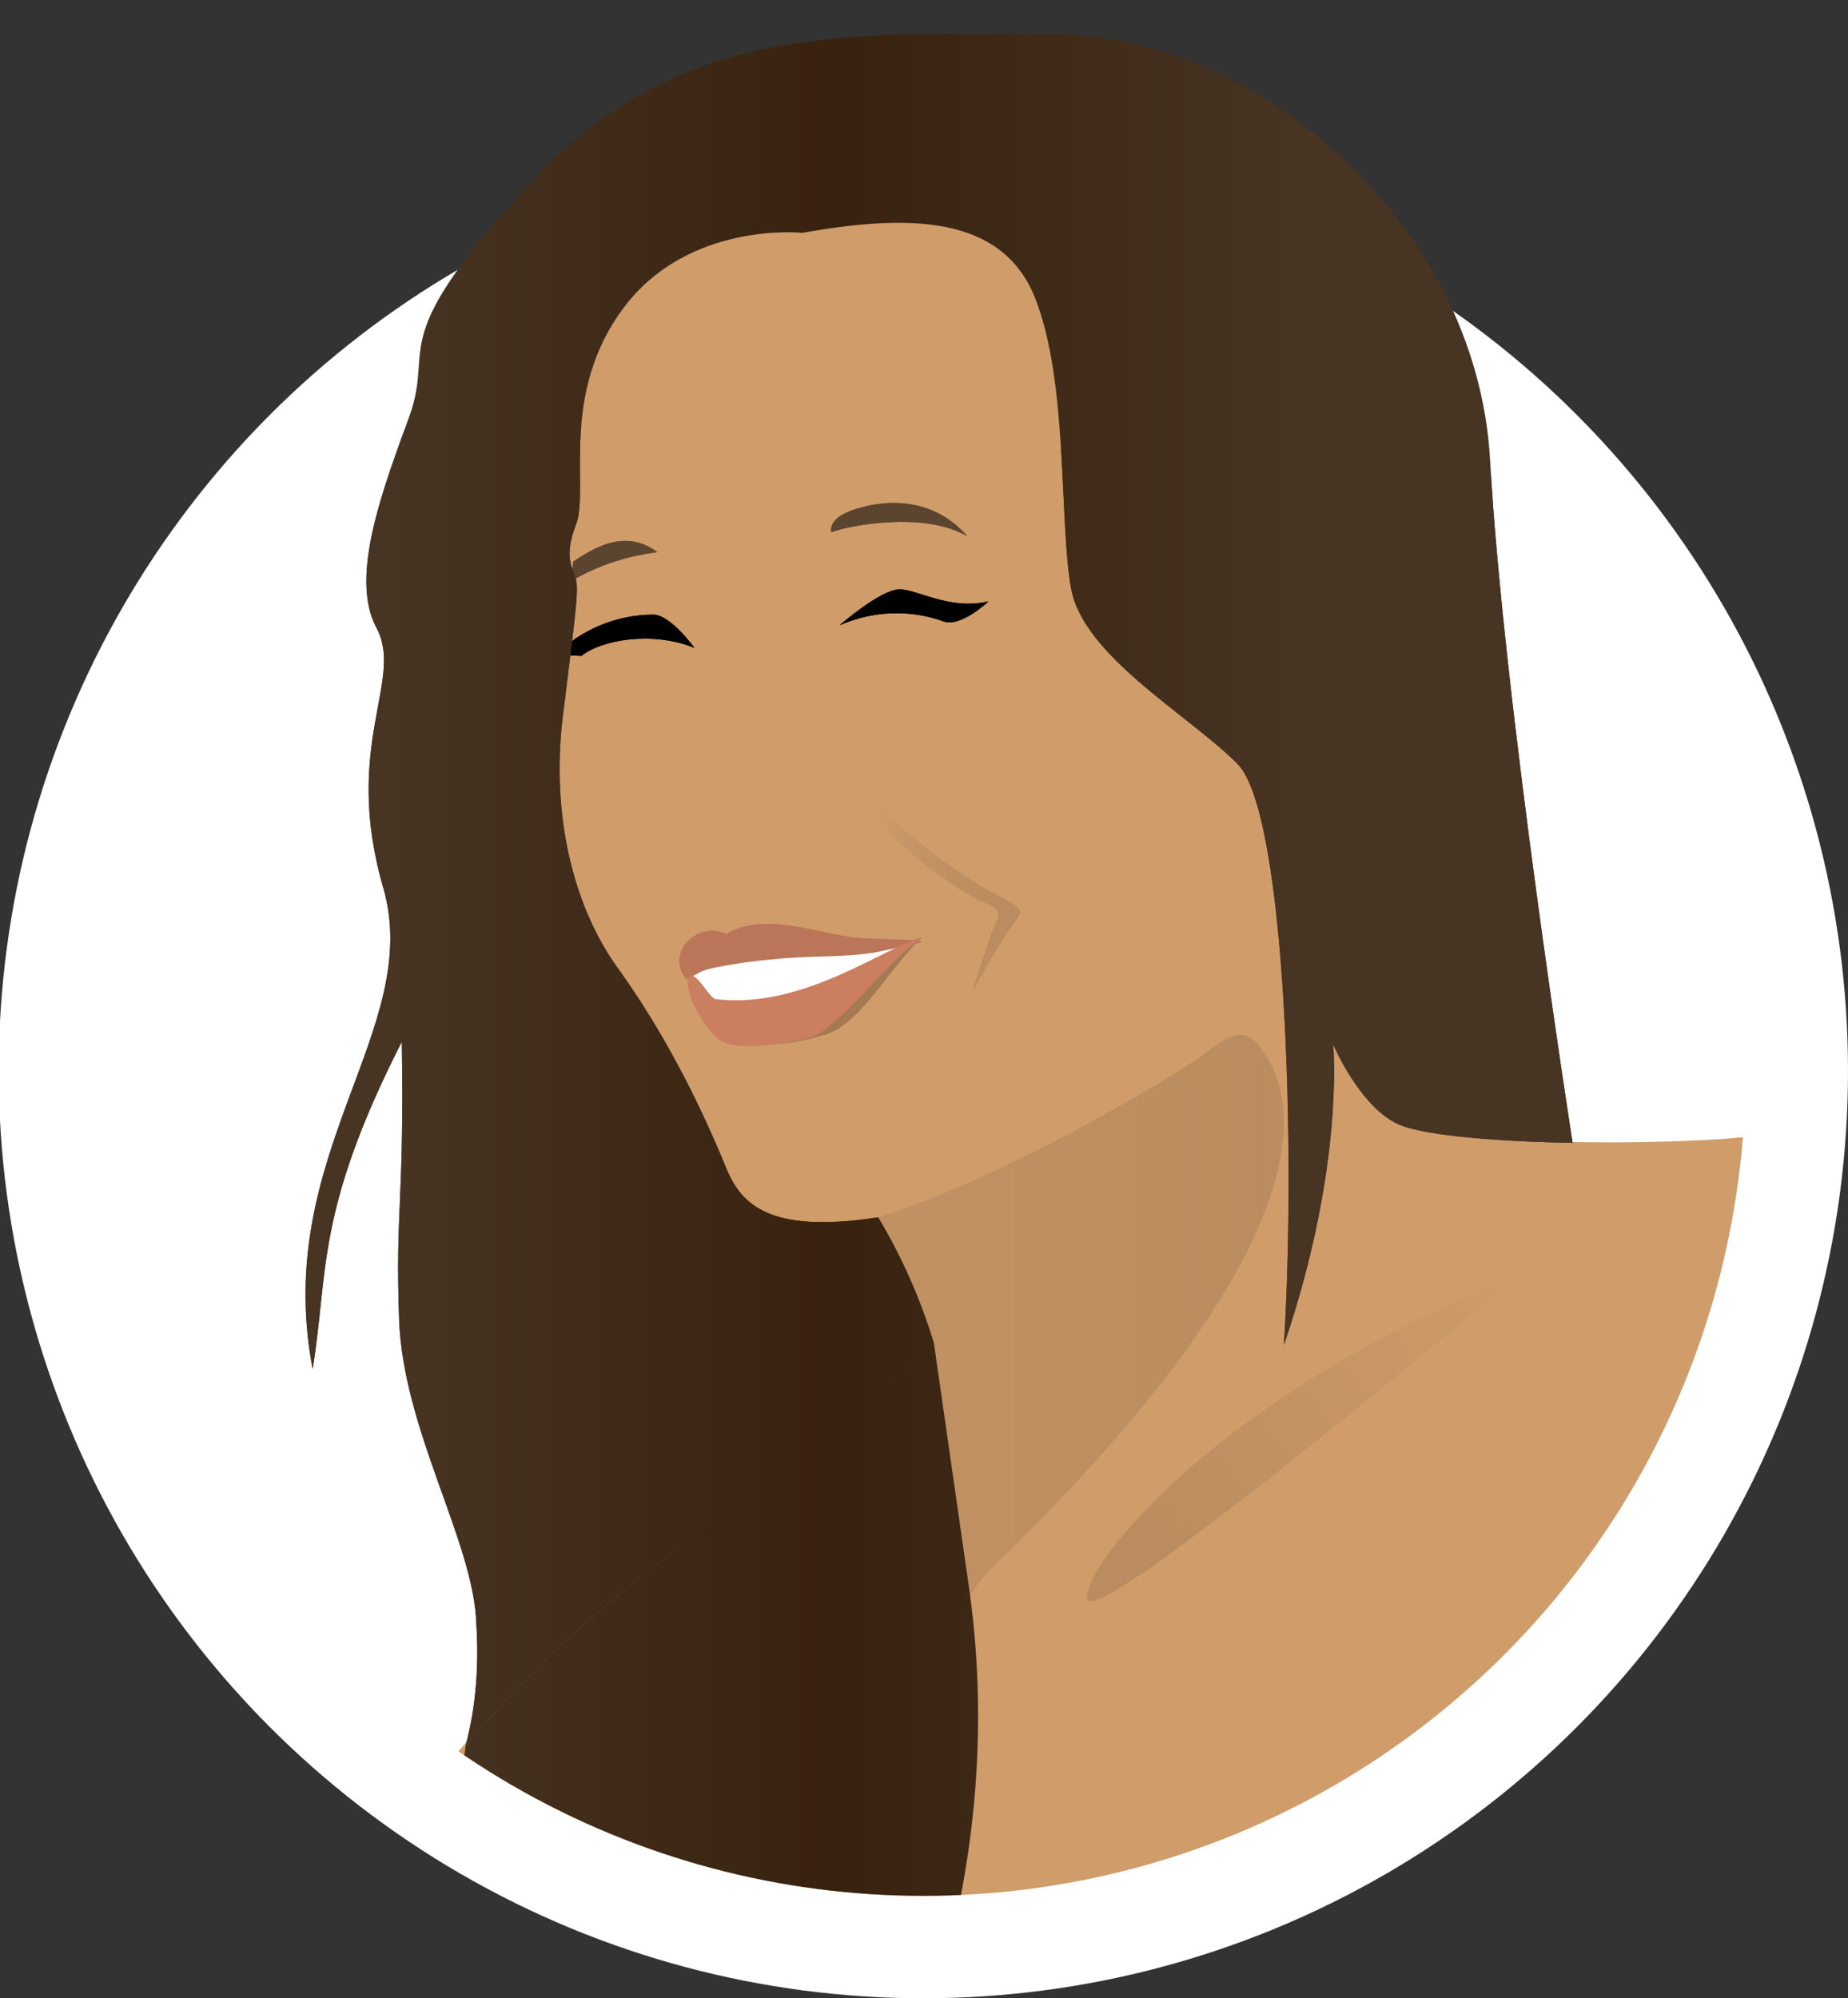 <?xml version="1.0" encoding="utf-8"?>
<!-- Generator: Adobe Illustrator 26.0.2, SVG Export Plug-In . SVG Version: 6.00 Build 0)  -->
<svg version="1.1" id="Laag_1" xmlns="http://www.w3.org/2000/svg" xmlns:xlink="http://www.w3.org/1999/xlink" x="0px" y="0px"
	 viewBox="0 0 138.9 150.2" style="enable-background:new 0 0 138.9 150.2;" xml:space="preserve">
<rect x="0" y="0" width="138.9" height="150.2" fill="#333333" stroke="none"/>
<style type="text/css">
	.st0{fill:#FFFFFF;}
	.st1{clip-path:url(#SVGID_00000079449976485928166710000017473000721292986272_);}
	.st2{fill:#CF9C6A;}
	.st3{fill:url(#SVGID_00000142859864430025285790000004377157368841525153_);}
	.st4{fill:url(#SVGID_00000091709227524960066710000007854172541274877347_);}
	.st5{fill:url(#SVGID_00000092441384261395378370000015456977459949120937_);}
	.st6{fill:url(#SVGID_00000031206614421358532270000006499004667996425133_);}
	.st7{fill:url(#SVGID_00000088098017648078191630000004543703839121863868_);}
	.st8{fill:#5C452F;}
	.st9{fill:url(#SVGID_00000064320562236252958850000012643503514296695474_);}
	.st10{fill:#A57A53;}
	.st11{fill:#BB7558;}
	.st12{fill:#CB7F60;}
	.st13{fill:url(#SVGID_00000098913358397846613560000011779062162440440502_);}
	.st14{fill:url(#SVGID_00000047749409872431678220000010373831277715580314_);}
	.st15{fill:url(#SVGID_00000121274543640680459420000010423052314621143169_);}
</style>
<g id="Laag_2_00000075854838644458301910000004229336528795934352_">
	<g id="adam">
		<ellipse id="Mask-2-2" class="st0" cx="69.4" cy="80.5" rx="69.5" ry="69.7"/>
		<g>
			<defs>
				<ellipse id="SVGID_1_" cx="69.4" cy="80.5" rx="61.8" ry="62"/>
			</defs>
			<clipPath id="SVGID_00000087381947541356173310000013686372847717658029_">
				<use xlink:href="#SVGID_1_"  style="overflow:visible;"/>
			</clipPath>
			<g style="clip-path:url(#SVGID_00000087381947541356173310000013686372847717658029_);">
				<path class="st2" d="M20.1,150.2c7.3-10.1,18.1-24.2,25.4-29.7c7.7-6,14.9-12.7,21.4-19.9c0,0,0.9-2.4-3.3-7.3
					c-1.4,0-4.4,1.2-7.2-0.5s-4-12-9.2-18.6s-5.6-15-4.9-20.2s-2.1-15.5,0-22.1c1.9-6,5.2-13.8,12.9-16.2c0,0,5.9-1.8,17.1-1.8
					s25.8,13.2,26.5,20.9s1.4,28.6,0.3,34.8s1.4,10.4,4.5,13.6s20.2,2.8,26.1,2.4c3.3-0.4,6.6,0,9.7,1v63.6L20.1,150.2z"/>
				
					<linearGradient id="SVGID_00000158728056279006026420000004534598932880287924_" gradientUnits="userSpaceOnUse" x1="114.362" y1="18.591" x2="114.362" y2="160.261" gradientTransform="matrix(1 0 0 -1 0 322.558)">
					<stop  offset="0" style="stop-color:#BA8C5F;stop-opacity:0"/>
					<stop  offset="1" style="stop-color:#BA8C5F"/>
				</linearGradient>
				<path style="fill:url(#SVGID_00000158728056279006026420000004534598932880287924_);" d="M132.2,129.5c-0.7,8.4-0.4,34.8,1,51.2
					s4.2,33.8,4.2,33.8s1.8,17.8,1.1,22s-2.4,46.3-5.9,58.2s-17.1,24.7-19.9,26.1s10.8-56.8,15-88.2c4.2-31.4-1-32.8-1-32.8
					s-15.8,16.4-36.7,1.7c3.8,1.5,7.8,2.4,11.8,2.6c15.7,0.9,21.6-10.3,20.6-25.9S125.1,146.2,132.2,129.5z"/>
				
					<linearGradient id="SVGID_00000160903353953023468970000005334890904471837622_" gradientUnits="userSpaceOnUse" x1="5.029" y1="36.541" x2="87.327" y2="36.541" gradientTransform="matrix(1 0 0 -1 0 322.558)">
					<stop  offset="0" style="stop-color:#BA8C5F;stop-opacity:0"/>
					<stop  offset="1" style="stop-color:#BA8C5F"/>
				</linearGradient>
				<path style="fill:url(#SVGID_00000160903353953023468970000005334890904471837622_);" d="M5,294.4c23-7,43.6-13.2,81.2-16.7
					C98.4,278.3,5,294.4,5,294.4z"/>
				
					<linearGradient id="SVGID_00000008829748902361573830000009416770444677962386_" gradientUnits="userSpaceOnUse" x1="5.258" y1="186.431" x2="96.495" y2="186.431" gradientTransform="matrix(1 0 0 -1 0 322.558)">
					<stop  offset="0" style="stop-color:#BA8C5F;stop-opacity:0"/>
					<stop  offset="1" style="stop-color:#BA8C5F"/>
				</linearGradient>
				<path style="fill:url(#SVGID_00000008829748902361573830000009416770444677962386_);" d="M66,91.5c9.1-2.8,22-10.4,24.4-12.2
					s3.3-2.4,4.9,0.3c1,1.8,6.8,11.6-20.6,38.1c-7,6.8-16.4,38.9-16.4,38.9S33.8,182.8,16.2,193c-12,6.9-16.4-12.2-1.4-30.7
					s24.9-32.5,39-43.8c12-9.6,16.4-17.5,16.4-17.5C69,97.7,67.6,94.6,66,91.5z"/>
				
					<linearGradient id="SVGID_00000038388352995876033700000015808313751105942935_" gradientUnits="userSpaceOnUse" x1="114.112" y1="227.117" x2="85.892" y2="207.246" gradientTransform="matrix(1 0 0 -1 0 322.558)">
					<stop  offset="0" style="stop-color:#BA8C5F;stop-opacity:0"/>
					<stop  offset="1" style="stop-color:#BA8C5F"/>
				</linearGradient>
				<path style="fill:url(#SVGID_00000038388352995876033700000015808313751105942935_);" d="M113.8,96.1c-20.9,8-32.1,20.9-32.1,24
					S113.8,96.1,113.8,96.1z"/>
				
					<linearGradient id="SVGID_00000098940406330156796650000002482138700104488874_" gradientUnits="userSpaceOnUse" x1="65.759" y1="255.011" x2="76.679" y2="255.011" gradientTransform="matrix(1 0 0 -1 0 322.558)">
					<stop  offset="0" style="stop-color:#BA8C5F;stop-opacity:0"/>
					<stop  offset="1" style="stop-color:#BA8C5F"/>
				</linearGradient>
				<path style="fill:url(#SVGID_00000098940406330156796650000002482138700104488874_);" d="M65.8,60.5c5.9,5.3,8.3,6.3,9.9,7.2
					s1,0.8-0.2,2.7s-2.4,4.1-2.4,4.1s1.3-4.2,1.7-5c0.3-0.7,0.6-1.1-0.9-1.7S66.1,63.1,65.8,60.5z"/>
				<path d="M43.7,49.3c1.5-1.2,5.3-1.9,8.5-0.6c0,0-1.8-2.5-3.1-2.5c-2.7,0-5.4,1.1-7.3,3L43.7,49.3z"/>
				<path d="M63.1,47c0,0,3.1-2.7,4.5-2.7s3.8,1.6,6.7,0.9c0,0-2.1,2-3.4,1.5C68.4,45.8,65.6,45.9,63.1,47z"/>
				<path class="st8" d="M43.1,42.2c1.8-1.2,4-2.4,6.3-0.7c-2.3,0.3-4.5,1-6.5,2.2L43.1,42.2z"/>
				<path class="st8" d="M62.5,40c1.3-0.5,6.9-1.6,10.2,0.3c-2.7-3.1-6.4-2.7-8.5-2S62.5,40,62.5,40z"/>
				
					<linearGradient id="SVGID_00000073718120397151680270000018011499285117129878_" gradientUnits="userSpaceOnUse" x1="28.849" y1="255.695" x2="97.639" y2="255.695" gradientTransform="matrix(1 0 0 -1 0 322.558)">
					<stop  offset="0" style="stop-color:#483423"/>
					<stop  offset="0.49" style="stop-color:#38220F"/>
					<stop  offset="1" style="stop-color:#483423"/>
				</linearGradient>
				<path style="fill:url(#SVGID_00000073718120397151680270000018011499285117129878_);" d="M60.3,17.5c7.9-1.4,15-1.4,17.5,4.9
					s1.8,16.7,2.7,21.8s8.8,9.5,12.5,13.2s4.4,29.5,3.5,43.7c4.6-13.5,3.7-22.6,3.7-22.6s2,4.7,4.9,6s13.1,1.4,13.1,1.4
					s-5.2-33.2-6.2-51.3S94,2.6,79.6,2.6S51.5,1.2,40.1,13.5s-7.4,12.3-9.3,17.7c-1.9,5.3-4.6,12.1-2.5,16s-2.6,8.8,0.5,19.5
					s-8.4,20-5.3,36.2c1.2-7.4,0.2-11.8,6.7-24.6c0.2,12.1-0.5,12.6-0.2,20.9s5.6,16.7,5.8,22.8c0.2,3.1,0,6.2-0.8,9.2
					c4.4-5.2,9.4-9.9,14.9-14c9.8-7.3,20.3-16.2,20.3-16.2c-1-3.3-2.4-6.5-4.2-9.5c-8.4,1.3-10.4-1.1-11.5-3.9
					c-2.1-5.1-4.7-10.1-7.9-14.6c-3.5-4.7-5.2-11.7-4.3-19.1s1.2-9.4,1-10.3s-1-1.6,0-4.2s-1.3-9.8,3.6-16.3S60.3,17.5,60.3,17.5z"
					/>
				<path class="st0" d="M52.2,72.6l-0.5,0.8l2.9,3.3l10.2-2.8c0,0,6.2-3.9,2.2-3.1L52.2,72.6z"/>
				<path class="st10" d="M69.3,70.5c-2.2,1.8-4.6,6.6-7.4,7.3c-1.4,0.4-2.8,0.7-4.3,0.7c-1.4-0.1-2.8-0.6-3.7-1.7
					c0,0-0.1-0.1-0.1-0.1c0-0.1,0.1-0.1,0.2-0.2c3.6-1.2,3.6-0.7,7.4-1.3C62.7,75.1,67.9,70.5,69.3,70.5z"/>
				<path class="st11" d="M63.7,70.4c-2.7-0.4-6.4-1.8-9.1-0.2c-2.3-1-4.6,1.5-3,3.4c0.6-0.2,0.9-0.6,1.8-0.8
					c1.4-0.3,3.4-0.6,4.8-0.7c2.6-0.3,5-0.1,7.5-0.5c0.6-0.1,3.7-0.8,3.6-0.8C67.8,70.5,65.7,70.7,63.7,70.4z"/>
				<path class="st12" d="M51.7,73.5c-0.2,1.5,1.6,4.3,2.6,4.8c1.5,0.8,6.2-0.1,6.8-0.4c2-0.7,5.8-5.9,8.2-7.4
					c-2.6,0.5-8.8,5.4-15.5,4.6c-0.4,0-1.3-1.8-1.9-1.8C51.9,73.4,51.7,73.4,51.7,73.5z"/>
				
					<linearGradient id="SVGID_00000168822152293235494820000012626166452334777238_" gradientUnits="userSpaceOnUse" x1="28.849" y1="152.026" x2="97.639" y2="152.026" gradientTransform="matrix(1 0 0 -1 0 322.558)">
					<stop  offset="0" style="stop-color:#483423"/>
					<stop  offset="0.49" style="stop-color:#38220F"/>
					<stop  offset="1" style="stop-color:#483423"/>
				</linearGradient>
				<path style="fill:url(#SVGID_00000168822152293235494820000012626166452334777238_);" d="M71.2,186.5l-1.7-20.1
					c-0.5-6.1,0-12.2,1.4-18.2l0.6-2.4c2.1-8.7,2.6-17.8,1.3-26.7L70.2,101c0,0-10.5,8.8-20.3,16.2c-5.5,4.1-10.5,8.8-14.9,14
					c0,0-4.8,33.5-0.4,55.1s-1.4,53.9-1.4,53.9l19.7-15.4C64.6,215.5,71.4,201.4,71.2,186.5z"/>
			</g>
		</g>
		<path class="st2" d="M98.8,34.8c-0.7-7.7-15.3-20.9-26.5-20.9s-17.1,1.8-17.1,1.8c-7.7,2.4-11,10.2-12.9,16.2L98.8,34.8z"/>
		
			<linearGradient id="SVGID_00000146486891020937509200000006521190040784892312_" gradientUnits="userSpaceOnUse" x1="65.759" y1="255.011" x2="76.679" y2="255.011" gradientTransform="matrix(1 0 0 -1 0 322.558)">
			<stop  offset="0" style="stop-color:#BA8C5F;stop-opacity:0"/>
			<stop  offset="1" style="stop-color:#BA8C5F"/>
		</linearGradient>
		<path style="fill:url(#SVGID_00000146486891020937509200000006521190040784892312_);" d="M65.8,60.5c5.9,5.3,8.3,6.3,9.9,7.2
			s1,0.8-0.2,2.7s-2.4,4.1-2.4,4.1s1.3-4.2,1.7-5c0.3-0.7,0.6-1.1-0.9-1.7S66.1,63.1,65.8,60.5z"/>
		<path d="M43.7,49.3c1.5-1.2,5.3-1.9,8.5-0.6c0,0-1.8-2.5-3.1-2.5c-2.7,0-5.4,1.1-7.3,3L43.7,49.3z"/>
		<path d="M63.1,47c0,0,3.1-2.7,4.5-2.7s3.8,1.6,6.7,0.9c0,0-2.1,2-3.4,1.5C68.4,45.8,65.6,45.9,63.1,47z"/>
		<path class="st8" d="M43.1,42.2c1.8-1.2,4-2.4,6.3-0.7c-2.3,0.3-4.5,1-6.5,2.2L43.1,42.2z"/>
		<path class="st8" d="M62.5,40c1.3-0.5,6.9-1.6,10.2,0.3c-2.7-3.1-6.4-2.7-8.5-2S62.5,40,62.5,40z"/>
		
			<linearGradient id="SVGID_00000129917011285271108890000009309758332253492925_" gradientUnits="userSpaceOnUse" x1="28.849" y1="255.695" x2="97.639" y2="255.695" gradientTransform="matrix(1 0 0 -1 0 322.558)">
			<stop  offset="0" style="stop-color:#483423"/>
			<stop  offset="0.49" style="stop-color:#38220F"/>
			<stop  offset="1" style="stop-color:#483423"/>
		</linearGradient>
		<path style="fill:url(#SVGID_00000129917011285271108890000009309758332253492925_);" d="M60.3,17.5c7.9-1.4,15-1.4,17.5,4.9
			s1.8,16.7,2.7,21.8s8.8,9.5,12.5,13.2s4.4,29.5,3.5,43.7c4.6-13.5,3.7-22.6,3.7-22.6s2,4.7,4.9,6s13.1,1.4,13.1,1.4
			s-5.2-33.2-6.2-51.3S94,2.6,79.6,2.6S51.5,1.2,40.1,13.5s-7.4,12.3-9.3,17.7c-1.9,5.3-4.6,12.1-2.5,16s-2.6,8.8,0.5,19.5
			s-8.4,20-5.3,36.2c1.2-7.4,0.2-11.8,6.7-24.6c0.2,12.1-0.5,12.6-0.2,20.9s5.6,16.7,5.8,22.8c0.2,3.1,0,6.2-0.8,9.2
			c4.4-5.2,9.4-9.9,14.9-14c9.8-7.3,20.3-16.2,20.3-16.2c-1-3.3-2.4-6.5-4.2-9.5c-8.4,1.3-10.4-1.1-11.5-3.9
			c-2.1-5.1-4.7-10.1-7.9-14.6c-3.5-4.7-5.2-11.7-4.3-19.1s1.2-9.4,1-10.3s-1-1.6,0-4.2s-1.3-9.8,3.6-16.3S60.3,17.5,60.3,17.5z"/>
		<path class="st0" d="M52.2,72.6l-0.5,0.8l2.9,3.3l10.2-2.8c0,0,6.2-3.9,2.2-3.1L52.2,72.6z"/>
		<path class="st10" d="M69.3,70.5c-2.2,1.8-4.6,6.6-7.4,7.3c-1.4,0.4-2.8,0.7-4.3,0.7c-1.4-0.1-2.8-0.6-3.7-1.7
			c0,0-0.1-0.1-0.1-0.1c0-0.1,0.1-0.1,0.2-0.2c3.6-1.2,3.6-0.7,7.4-1.3C62.7,75.1,67.9,70.5,69.3,70.5z"/>
		<path class="st11" d="M63.7,70.4c-2.7-0.4-6.4-1.8-9.1-0.2c-2.3-1-4.6,1.5-3,3.4c0.6-0.2,0.9-0.6,1.8-0.8c1.4-0.3,3.4-0.6,4.8-0.7
			c2.6-0.3,5-0.1,7.5-0.5c0.6-0.1,3.7-0.8,3.6-0.8C67.8,70.5,65.7,70.7,63.7,70.4z"/>
		<path class="st12" d="M51.7,73.5c-0.2,1.5,1.6,4.3,2.6,4.8c1.5,0.8,6.2-0.1,6.8-0.4c2-0.7,5.8-5.9,8.2-7.4
			c-2.6,0.5-8.8,5.4-15.5,4.6c-0.4,0-1.3-1.8-1.9-1.8C51.9,73.4,51.7,73.4,51.7,73.5z"/>
	</g>
</g>
</svg>
